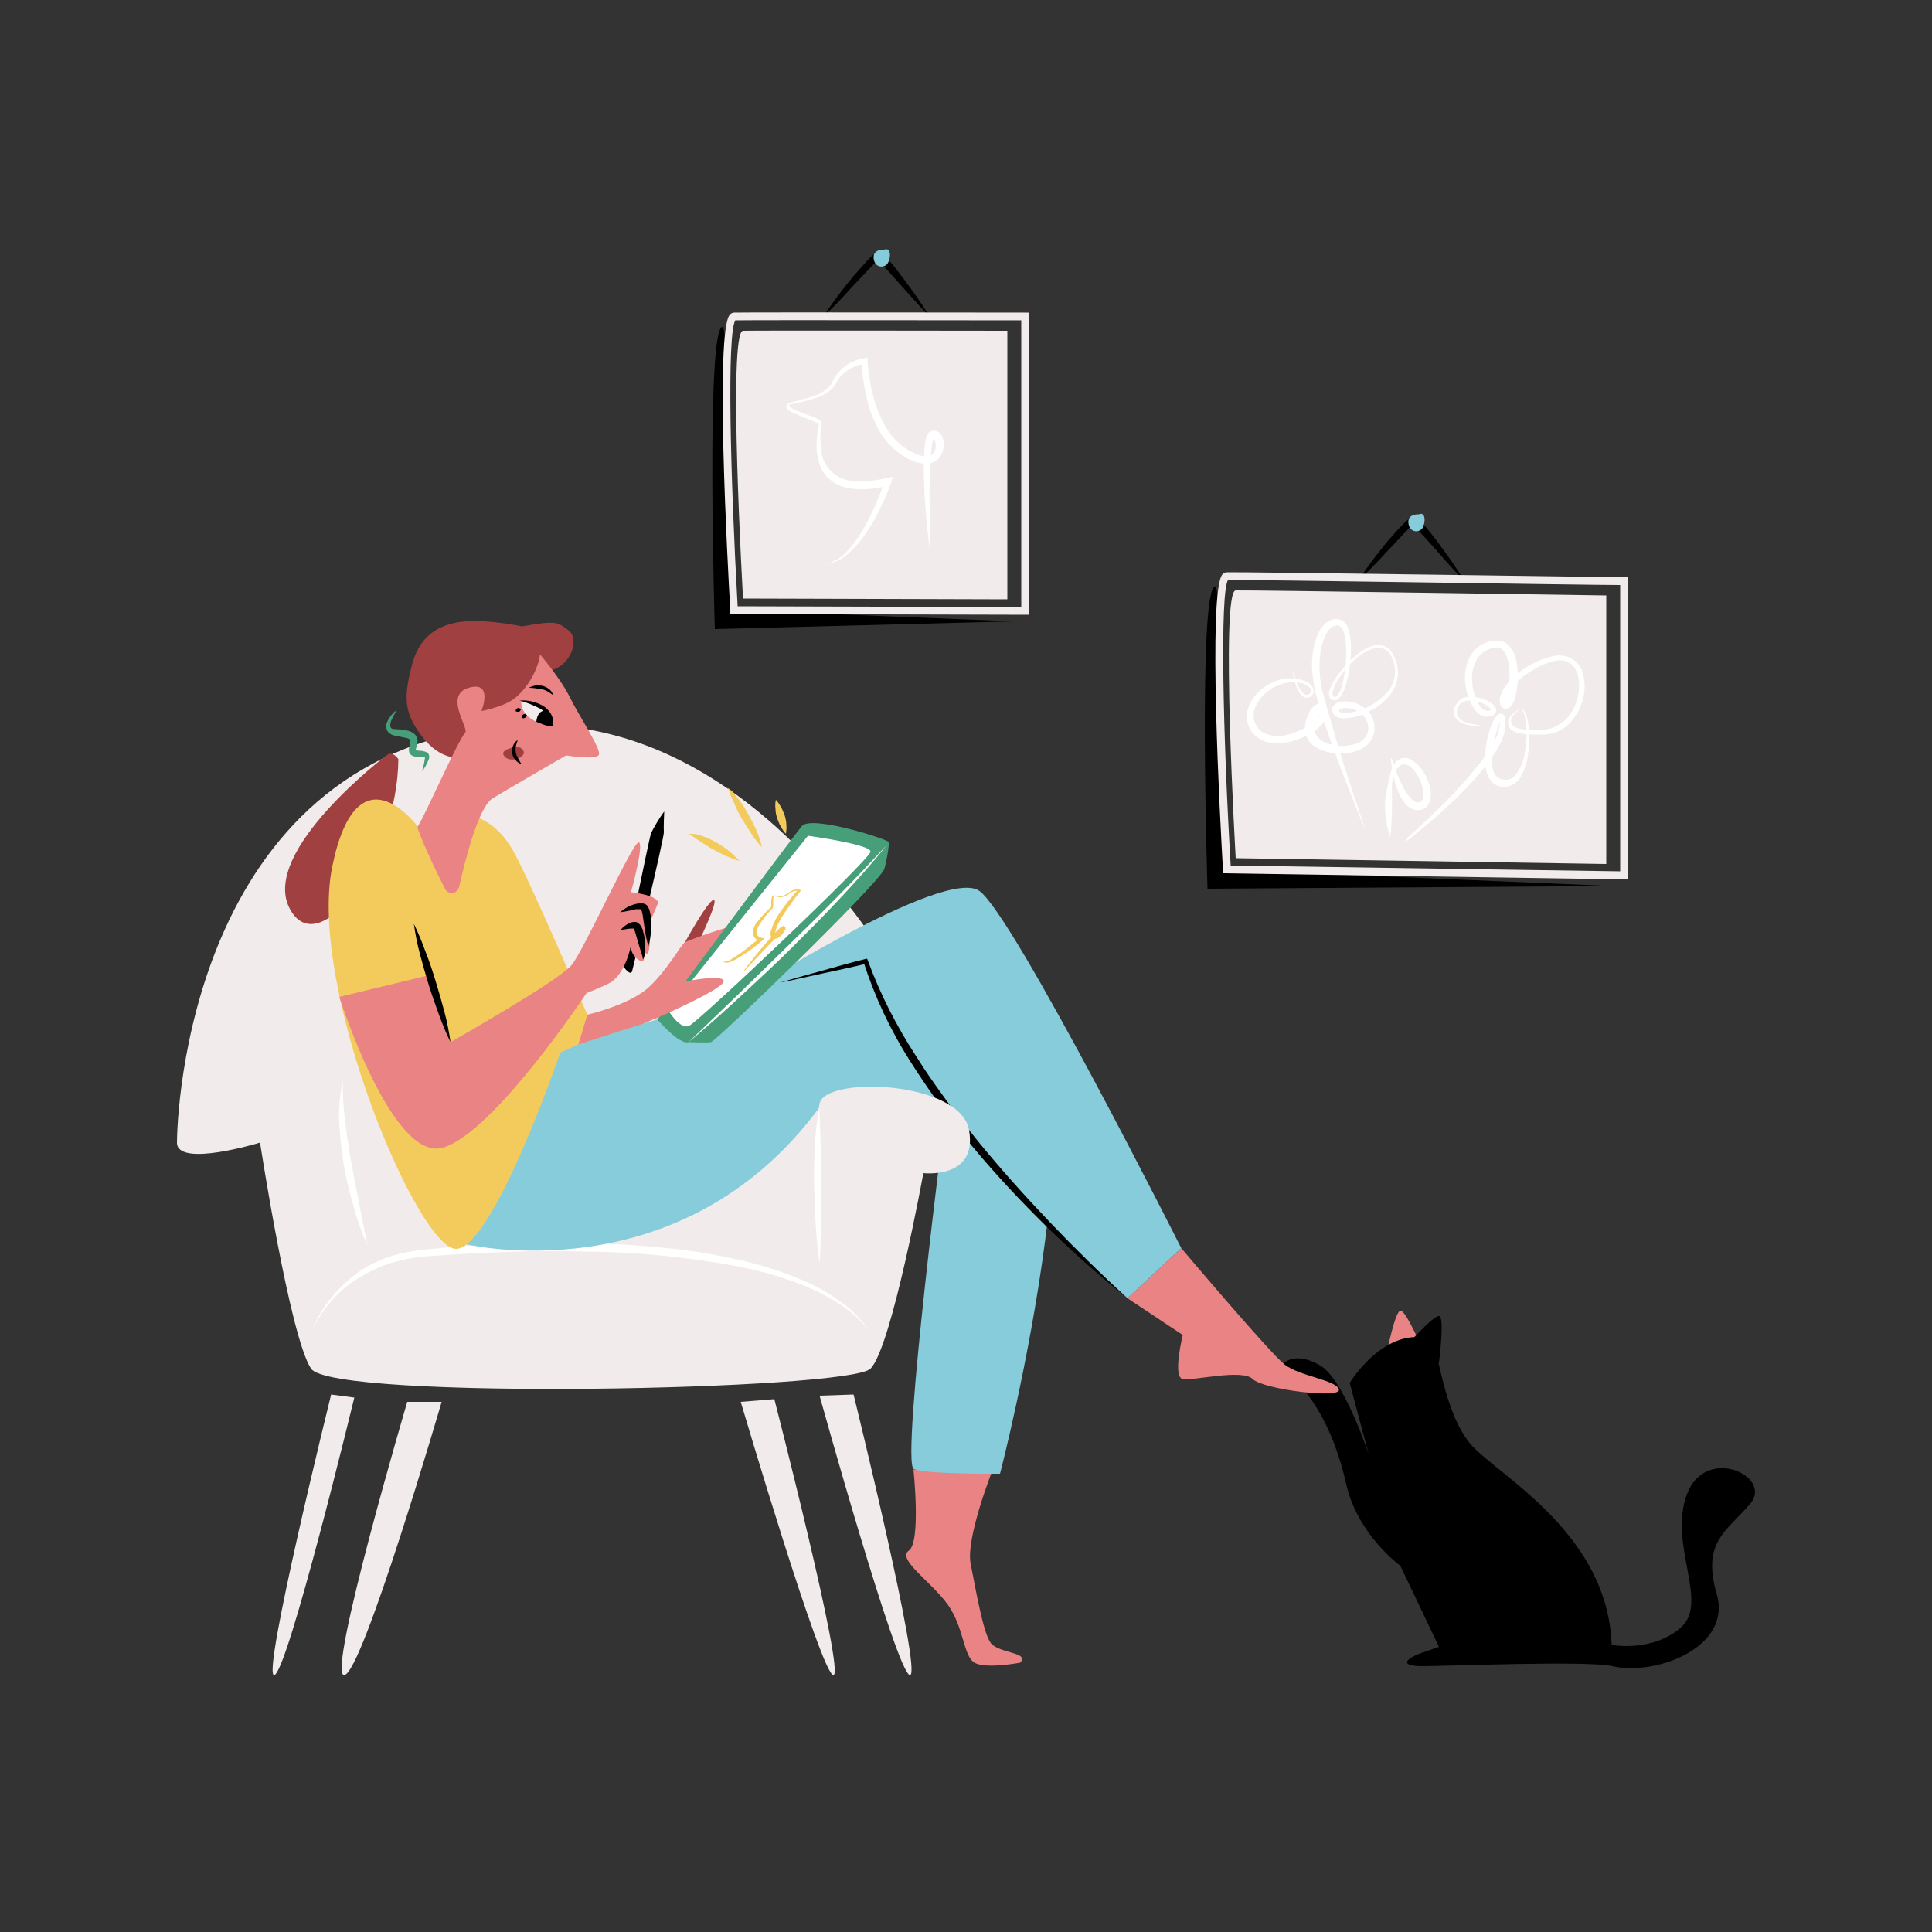 <svg transform="scale(1)" version="1.1" id="Layer_1" xmlns="http://www.w3.org/2000/svg" xmlns:xlink="http://www.w3.org/1999/xlink" x="0px" y="0px" viewBox="0 0 500 500" xml:space="preserve" class="show_show__wrapper__graphic__5Waiy "><rect x="0" y="0" width="500" height="500" fill="#333333" stroke="none"/><title>React</title><style type="text/css">
	.st0{fill:#EA8383;}
	.st1{fill:#000001;}
	.st2{fill:#F2EBEB;}
	.st3{fill:#FFFFFF;}
	.st4{fill:#A04040;}
	.st5{fill:#87CCDB;}
	.st6{fill:#F3CB5C;}
	.st7{fill:#469F78;}
</style><g id="cat"><path class="st0" d="M358.9,350.1c0,0,2.1-10.6,3.5-10.9s6,10.5,6,10.5L358.9,350.1z"></path><path class="st1" d="M362.4,405.2l10,21l-4.3,1.5c-4.3,1.5-6.2,3.5,0,3.5s42.8-1.5,49.2,0c11,2.6,31-4.8,27-18.6s2.8-16.4,8.7-23.5
		s-11.8-15.3-16.5-2.2s5.9,27.8-1.5,34.3s-17.9,4.5-17.9,4.5c-1-28.6-28.6-43.4-36.1-51.5s-9.2-27.1-10.3-27.5
		c-12.2-4-21.4,11.2-21.4,11.2l4.9,18.4c0,0-6.4-19.3-12.5-22.9c-8.9-5.2-12,2.2-10.1,1.8s12.1,7.9,16.8,28.9
		C351.4,397.3,362.4,405.2,362.4,405.2z"></path><path class="st1" d="M364,348.3c0,0,7.1-8.1,8.5-7.7s-0.1,12.1-0.1,12.1L364,348.3z"></path></g><g id="character"><path class="st2" d="M67.3,295.7c0,0-21.5,6.6-21.5,0s2.9-99.2,83.2-107.7s123.8,100,121.8,107.7s-11.8,7.7-11.8,7.7
		s-8.2,45.2-13.7,50.8s-139.3,8.3-144.8,0S67.3,295.7,67.3,295.7z"></path><path class="st3" d="M80.8,344.3c1.2-3.1,2.9-6,5-8.5c2.1-2.6,4.5-4.9,7.3-6.8c2.8-1.9,5.9-3.3,9.1-4.2l2.4-0.6
		c0.8-0.2,1.7-0.3,2.5-0.4c1.7-0.3,3.3-0.5,4.9-0.6c6.6-0.7,13.2-1.1,19.8-1.3s13.2-0.4,19.8-0.2s13.2,0.5,19.8,1.2
		c6.6,0.6,13.1,1.6,19.6,3.1c6.5,1.4,12.8,3.5,18.9,6.3c3,1.4,5.8,3.2,8.5,5.2c2.6,2,4.9,4.4,6.8,7.2c-2-2.6-4.4-4.8-7.1-6.7
		c-2.7-1.8-5.6-3.4-8.6-4.7c-6-2.5-12.3-4.4-18.8-5.6c-12.9-2.4-26-3.7-39.1-3.8c-13.1-0.4-26.3,0.2-39.4,1.1
		c-1.6,0.1-3.3,0.2-4.9,0.5c-0.8,0.1-1.6,0.2-2.4,0.4l-2.4,0.6c-3.1,0.8-6.1,2.1-8.9,3.8C88.1,333.3,83.6,338.4,80.8,344.3z"></path><path class="st3" d="M95.1,322.4c-1.4-3.3-2.7-6.7-3.6-10.2c-1-3.5-1.9-7-2.5-10.6c-0.6-3.6-1-7.2-1.2-10.8
		c-0.2-3.6,0.1-7.3,0.9-10.8c0,3.6,0.2,7.1,0.7,10.7c0.1,0.9,0.2,1.8,0.3,2.6l0.4,2.6c0.3,1.8,0.5,3.5,0.9,5.3c0.6,3.5,1.3,7,2,10.5
		S94.4,318.9,95.1,322.4z"></path><path class="st2" d="M85.7,360.9c0,0-18.2,73.5-14.7,72.6s20.7-71.8,20.7-71.8L85.7,360.9z"></path><path class="st2" d="M105.4,362.8c0,0-21,71.1-16.3,70.7s25.2-70.7,25.2-70.7H105.4z"></path><path class="st2" d="M191.7,362.8c0,0,21,71.1,24,70.7s-15.3-71.4-15.3-71.4L191.7,362.8z"></path><path class="st2" d="M212.1,361.2c0,0,20.1,72.3,23.4,72.3s-14.6-72.6-14.6-72.6L212.1,361.2z"></path><path class="st1" d="M161.3,250.1c0,0,6.6-32.8,7.2-34.5c1-2,2.1-3.8,3.4-5.6c0,0-0.2,4.1-0.1,5.4s-7.8,34.4-8.2,35.9
		S161.3,250.1,161.3,250.1z"></path><path class="st0" d="M264,430.3c0,0-8.9,1.7-11.8,0s-2.7-9.1-6.9-15s-13.3-11.8-10.1-14s1.2-21,1.2-21l20.3,0.6
		c0,0-6.8,17.3-5.5,23.8s3.2,17.8,5.2,20.5S266.7,427.6,264,430.3z"></path><path class="st0" d="M306.1,345.5c0,0-2.7,10.9,0,11.4s15.4-2.7,18.1,0s23,5.2,22.3,2.7s-10.2-3.4-14.1-6.5S305.7,323,305.7,323
		l-13.9,13L306.1,345.5z"></path><path class="st4" d="M180.8,243.8c0,0,5.3-10.9,3.9-10.9s-7.4,10.9-7.4,10.9H180.8z"></path><path class="st0" d="M152,262.6c0,0,11-2.5,16-7.2s8.4-11.2,9.3-11.6s17.6-6.8,16.5-4s-11.1,7.8-11.1,7.8s13.6-1.4,13,0.6
		s-12.8,1.8-14.4,2.6c-1.2,0.9-2.3,2-3.1,3.3c0,0,9.3-2.7,9-0.3s-36.4,18.6-38.5,18.6S152,262.6,152,262.6z"></path><path class="st4" d="M100,195.5c0,0-32.6,24.7-25.1,39.5s28-12.9,28.2-38.6C103,196.5,101.7,194.1,100,195.5z"></path><path class="st5" d="M120.1,321.9c0,0,55.7,13.7,91.9-35.2c4.1-5.6,32.9-0.4,32.9-0.4s-11.9,92.5-8.4,93.9s22.3,1.2,22.3,1.2
		s30.1-115,3-136.9c-11.1-9-130.2,31.8-130.2,31.8L120.1,321.9z"></path><path class="st5" d="M291.8,336l13.9-13c0,0-43.2-85.8-52.2-92.4s-62.8,27.7-62.8,27.7l33.3-9.5C224,248.8,242.6,294.7,291.8,336z"></path><path class="st6" d="M108.1,213.9c0,0,15.1-10.3,24.6,6.1c4,6.9,19.3,42.6,19.3,42.6l-2.3,7.7l-4.7,2.1c0,0-17,49.6-26.7,50.8
		s-38.8-67.5-32.3-99S108.1,213.9,108.1,213.9z"></path><path class="st0" d="M116.6,269.7c0,0,28-15.9,31.3-19.9s15.9-32.1,17.4-31.8s-2,12.9-2,12.9s7.6,0.8,6.9,3c-0.6,1.6-1.3,3.1-2,4.7
		c0,0,0.5,12.8-1.9,6.5c0,0,1.3,5-0.9,3.4c-1.2-0.7-2-2-2.2-3.4c0,0-1.2,6.2-4.8,8.9c-1.4,1-6.6,3-6.6,3s-23.9,36-37.1,40
		s-26.9-39-26.9-39l23.6-5.7L116.6,269.7z"></path><path class="st1" d="M160.5,240.8c0.8-1,1.8-1.7,2.9-2.1c0.4-0.1,0.8-0.1,1.2-0.1c0.3,0.1,0.5,0.2,0.7,0.4c0.1,0.1,0.2,0.2,0.3,0.3
		c0.1,0.1,0.1,0.2,0.2,0.2c0.3,0.6,0.6,1.1,0.7,1.8c0.3,1.1,0.5,2.3,0.5,3.5c0,0.6,0,1.2-0.1,1.8c0,0.6-0.2,1.2-0.5,1.7
		c-0.1-0.6-0.2-1.1-0.4-1.6l-0.5-1.6l-0.9-3.1c-0.1-0.5-0.3-0.9-0.4-1.4c-0.1-0.2,0-0.1,0-0.2c-0.1-0.1-0.3-0.1-0.5-0.1
		C162.7,240.3,161.6,240.5,160.5,240.8z"></path><path class="st1" d="M160.5,236.1c1.1-1,2.4-1.7,3.8-2.1c0.4-0.1,0.8-0.2,1.2-0.2c0.5-0.1,1,0,1.5,0.2c0.2,0.1,0.3,0.2,0.4,0.3
		c0.1,0.1,0.2,0.2,0.3,0.4c0.1,0.2,0.2,0.4,0.3,0.6c0.1,0.4,0.2,0.8,0.3,1.1c0.3,1.4,0.3,2.9,0.2,4.3c-0.1,1.4-0.3,2.9-0.7,4.2
		c-0.4-1.4-0.7-2.8-0.9-4.2c-0.2-1.4-0.4-2.7-0.6-4c-0.1-0.3-0.1-0.6-0.2-0.9c-0.1-0.2-0.2-0.4-0.1-0.4c0-0.1-0.3-0.1-0.5-0.1
		s-0.6,0-0.9,0C163.3,235.6,162,235.9,160.5,236.1z"></path><path class="st4" d="M135.1,162.1c0,0-9.8-2.1-16.3-1.1s-10.5,4.6-12.2,11.1c-1.7,6.9-2.4,11.1,1.4,16.8s8.8,9.5,17.5,5.8
		s11.4-20.2,16.8-21.2s7.8-8.1,4.9-10.3S144.2,160.5,135.1,162.1z"></path><path class="st0" d="M115.2,230.1c0.5,0.9,1.6,1.3,2.6,0.8c0.5-0.3,0.8-0.7,1-1.3c1.7-7.5,5.1-20.8,8.7-23c3.6-2.2,19-11.1,19-11.1
		s7.9,1.3,8.5-0.2s-5.1-9.9-7.5-14.8s-7.8-11.2-7.8-11.2c0.2,0.9-1.4,7-6.1,11.1c-2.8,2.5-9,3.6-9,3.6s3.2-7.9-3.3-6
		s0.1,10.4-0.9,11.6c-2.1,2.4-10.2,21.1-12.3,24.3C107.7,214.5,112.8,225.5,115.2,230.1z"></path><path class="st2" d="M134.9,181.5c0,0,8.1,0.6,8.3,6.5C143.1,187.9,134.8,187.2,134.9,181.5z"></path><path class="st1" d="M134.5,181.3c1-0.1,2,0,3,0.2c1,0.2,2,0.6,2.9,1.1c0.9,0.5,1.7,1.3,2.2,2.2c0.5,0.9,0.7,2,0.5,3
		c-0.2-0.9-0.6-1.8-1.2-2.6c-0.6-0.7-1.3-1.3-2.1-1.8C138.2,182.6,136.4,181.8,134.5,181.3z"></path><path class="st1" d="M141.2,183.9c0,0-2.1-0.3-2.4,2.9c0,0,3.6,1.6,4.3,1.1C143.1,187.9,142.8,184.5,141.2,183.9z"></path><path class="st1" d="M133.5,184.1c-0.1-0.2,0-0.4,0.1-0.6c0.3-0.3,0.7-0.4,1-0.1c0.1,0.1,0.2,0.2,0.2,0.3c-0.1,0.1-0.2,0.3-0.3,0.4
		c-0.1,0.1-0.2,0.1-0.3,0.1c-0.1,0-0.2,0-0.3,0C133.9,184.2,133.8,184.2,133.5,184.1z"></path><path class="st1" d="M135,185.8c-0.1-0.4,0.1-0.7,0.4-0.9c0.2-0.1,0.3-0.1,0.5-0.1c0.2,0,0.4,0.2,0.5,0.4c-0.3,0.4-0.4,0.5-0.6,0.6
		C135.6,185.9,135.3,185.9,135,185.8z"></path><path class="st4" d="M133.1,193.4c1-0.3,2,0.1,2.4,1c0.7,1.5-3.3,3.2-4.9,1.4S133.1,193.4,133.1,193.4z"></path><path class="st1" d="M134,191.5c-0.2,0.5-0.4,1.1-0.5,1.7c-0.1,0.5-0.1,1,0,1.6c0.1,0.5,0.3,1,0.6,1.5c0.1,0.2,0.3,0.5,0.4,0.7
		s0.3,0.5,0.5,0.8c-0.3-0.1-0.6-0.3-0.8-0.4c-0.3-0.2-0.5-0.4-0.7-0.6c-0.5-0.5-0.8-1.1-0.9-1.7C132.3,193.6,132.9,192.2,134,191.5z
		"></path><path class="st7" d="M102.7,183.7c-0.5,0.9-1,1.8-1.4,2.7c-0.2,0.4-0.3,0.9-0.3,1.3c0,0.4,0.1,0.6,0.3,0.8c0.3,0.2,0.7,0.2,1,0.2
		l1.6,0.1c0.6,0.1,1.1,0.2,1.7,0.3c0.7,0.2,1.3,0.5,1.8,1c0.3,0.3,0.5,0.7,0.6,1.1c0.1,0.4,0.1,0.7,0,1.1c-0.1,0.6-0.2,1.1-0.4,1.6
		c0,0.1,0,0.1-0.1,0.2s0,0,0,0.1s-0.1-0.1-0.1-0.1l0,0h0.1c0.4,0.1,0.8,0.2,1.2,0.2c0.3,0,0.5,0,0.8,0.1c0.2,0,0.3,0.1,0.5,0.1
		c0.2,0.1,0.4,0.2,0.6,0.3c0.4,0.3,0.5,0.8,0.5,1.2c-0.1,0.3-0.1,0.6-0.3,0.9c-0.4,1-0.9,1.9-1.6,2.7c0.3-1,0.6-2,0.7-3
		c0-0.2,0.1-0.4,0.1-0.7c0-0.2-0.1-0.1-0.1-0.1c-0.4,0-0.8,0-1.1,0c-0.6,0.1-1.2,0.1-1.8-0.1l-0.3-0.1c-0.1-0.1-0.2-0.2-0.3-0.2
		c-0.2-0.2-0.4-0.5-0.5-0.7c0-0.2-0.1-0.5-0.1-0.7l0.1-0.5c0.1-0.5,0.2-0.9,0.3-1.4c0-0.4,0-0.6-0.1-0.7c-0.3-0.2-0.6-0.4-0.9-0.4
		c-0.4-0.1-0.9-0.2-1.4-0.3c-0.5-0.1-1-0.2-1.5-0.3c-0.7-0.1-1.3-0.4-1.8-0.9c-0.5-0.6-0.7-1.4-0.5-2.1c0.2-0.6,0.4-1.1,0.8-1.6
		C101.1,185.1,101.9,184.4,102.7,183.7z"></path><path class="st1" d="M136.9,178c0.5-0.3,1.1-0.5,1.7-0.6c0.6-0.1,1.3,0,1.9,0.1c0.6,0.2,1.2,0.5,1.7,0.9c0.5,0.4,0.8,1,1,1.6
		c-0.4-0.4-0.9-0.7-1.4-1c-0.5-0.3-1-0.5-1.5-0.6C139.1,178.2,138,178,136.9,178z"></path><path class="st1" d="M116.6,269.7c-1.2-2.4-2.2-4.9-3.1-7.4s-1.8-5-2.6-7.6s-1.5-5.1-2.2-7.7c-0.7-2.6-1.2-5.2-1.6-7.9
		c1.2,2.4,2.2,4.9,3.1,7.4c1,2.5,1.8,5,2.6,7.6s1.5,5.1,2.2,7.7S116.2,267,116.6,269.7z"></path><path class="st1" d="M291.8,336c-7.3-5.8-14.2-12-20.9-18.5c-6.6-6.5-13-13.3-19-20.5c-6-7.1-11.5-14.7-16.5-22.6
		c-5-7.9-9-16.4-11.9-25.4l0.7,0.4c-3.7,0.9-7.4,1.7-11.2,2.5s-7.5,1.7-11.2,2.4c3.7-1.1,7.4-2.1,11-3.1s7.4-2.1,11.1-3l0.5-0.1
		l0.2,0.5c3.2,8.7,7.4,16.9,12.4,24.6c2.4,3.9,5.1,7.7,7.8,11.4s5.6,7.4,8.5,11c5.9,7.2,12.1,14.1,18.5,20.8S284.9,329.7,291.8,336z
		"></path><path class="st7" d="M170.1,263.8c0,0,34.9-47,37.4-50s22.9,3.6,22.6,4.2c-5,9.2-49.5,50.9-51.9,51.7S170.1,263.8,170.1,263.8z"></path><path class="st3" d="M172.9,261.4c0,0,3,5.1,5.4,4.1s47-43.2,47-45.1s-16.2-4.1-16.2-4.1L172.9,261.4z"></path><path class="st7" d="M230.1,218c-0.2,2.3-0.6,4.5-1.2,6.8c-0.9,3.4-43.6,44.7-44.9,44.9s-5.8,0-5.8,0L230.1,218z"></path><path class="st3" d="M178.2,269.7l13-12.5l12.9-12.6c4.3-4.2,8.6-8.4,12.8-12.7c2.1-2.1,4.2-4.3,6.3-6.5c2.1-2.2,4.1-4.4,6.2-6.6
		c-3.7,4.7-7.8,9.2-11.9,13.6s-8.4,8.7-12.6,12.9s-8.7,8.3-13.1,12.4S182.9,265.8,178.2,269.7z"></path><path class="st0" d="M169.2,263.8c0,0,18.8-8.1,18.1-10s-12,0.6-12,0.6L169.2,263.8z"></path><path class="st6" d="M187.3,248.8c0.4,0.2,0.9,0,1.3-0.2c0.4-0.2,0.8-0.4,1.2-0.7c0.8-0.5,1.6-1.1,2.4-1.6c1.5-1.2,3-2.4,4.5-3.6
		l0.2,0.8c-0.5-0.1-1-0.3-1.4-0.6c-0.4-0.4-0.7-0.9-0.7-1.5c0.1-1,0.4-1.9,1-2.6c1.1-1.4,2.3-2.7,3.6-3.9c0.3-0.2,0.2-0.6,0.2-1.1
		c0-0.4,0-0.9,0.1-1.3c0-0.3,0.1-0.5,0.3-0.7c0.2-0.1,0.5-0.1,0.8,0c0.4,0.1,0.8,0.2,1.2,0.2c0.4,0,0.8-0.2,1.2-0.4
		c0.4-0.2,0.7-0.5,1.1-0.7c0.4-0.3,0.8-0.5,1.2-0.6c0.5-0.2,1-0.2,1.5,0l0.3,0.1l-0.2,0.3c-1.7,2.1-3.3,4.4-4.8,6.7
		c-0.7,1.1-1.3,2.3-1.6,3.6c-0.1,0.3-0.1,0.6-0.1,0.9c0,0.1,0,0.2,0,0.3c0,0-0.2-0.1-0.1-0.1c0.2-0.1,0.4-0.2,0.6-0.4
		c0.2-0.2,0.5-0.4,0.7-0.7c0.2-0.2,0.4-0.4,0.5-0.7l0,0c0,0,0,0.1,0,0.1c0,0.1,0.1,0.2,0.2,0.2c0.1,0.1,0.2,0.1,0.4,0.1
		c0.1,0,0,0,0,0s-0.2,0.2-0.3,0.3c-0.5,0.4-1,0.9-1.5,1.4c-1,1-1.9,2-2.9,3l-5.7,6l-0.1-0.1c1.7-2.2,3.4-4.4,5.2-6.5
		c0.9-1,1.8-2.1,2.7-3.1c0.5-0.5,0.9-1,1.5-1.5c0.1-0.1,0.3-0.3,0.5-0.4c0.1,0,0.1-0.1,0.2-0.1c0.2-0.1,0.4-0.1,0.6,0.1
		c0.1,0.1,0.2,0.2,0.2,0.4c0,0.1,0,0.2,0,0.2c0,0.1,0,0.2-0.1,0.2c-0.2,0.4-0.4,0.7-0.6,1c-0.2,0.3-0.5,0.6-0.8,0.8
		c-0.3,0.3-0.7,0.5-1.2,0.6c-0.2,0-0.4,0-0.6-0.1c-0.2-0.1-0.3-0.2-0.4-0.4c-0.1-0.2-0.2-0.5-0.2-0.7c0-0.4,0-0.8,0.2-1.1
		c0.4-1.4,1-2.7,1.8-3.9c1.5-2.3,3.3-4.5,5.2-6.6l0.1,0.4c-0.3-0.1-0.7-0.1-1.1,0c-0.4,0.1-0.8,0.3-1.1,0.5c-0.7,0.6-1.5,1-2.4,1.1
		c-0.5,0-0.9-0.1-1.3-0.2c-0.2,0-0.4-0.1-0.5,0c-0.1,0.1-0.2,0.3-0.2,0.5c0,0.4,0,0.8,0,1.3c0,0.2,0,0.5,0,0.7c0,0.1,0,0.3-0.1,0.4
		c0,0.1-0.1,0.1-0.1,0.2l-0.1,0.1c-1.2,1.2-2.3,2.6-3.2,4c-0.5,0.7-0.7,1.4-0.8,2.2c0,0.7,0.6,1.1,1.3,1.3l0.8,0.2l-0.6,0.5
		c-1.5,1.3-3,2.4-4.6,3.5c-0.8,0.5-1.6,1-2.5,1.5c-0.4,0.2-0.9,0.4-1.4,0.6c-0.5,0.2-1,0.2-1.5,0L187.3,248.8z"></path><path class="st2" d="M211.6,333.4c0,0-1-40.6,0.5-47.8s36.5-5.9,38.7,6.9s-11.9,11.1-11.9,11.1L211.6,333.4z"></path><path class="st3" d="M212.1,326.8c-0.5-3.3-0.8-6.7-1-10s-0.3-6.7-0.4-10s0-6.7,0.2-10c0.1-3.4,0.5-6.7,1.1-10
		c0.2,3.4,0.3,6.7,0.4,10s0.2,6.7,0.2,10s0,6.7-0.1,10S212.4,323.5,212.1,326.8z"></path><path class="st6" d="M178.3,215.8c1.3-0.1,2.6,0.2,3.8,0.7c1.2,0.4,2.3,1,3.4,1.6c1.1,0.6,2.1,1.3,3.1,2.1c1,0.8,1.9,1.7,2.8,2.6
		c-1.2-0.3-2.4-0.8-3.6-1.3c-1.1-0.5-2.2-1.1-3.3-1.7s-2.1-1.3-3.1-1.9S179.4,216.4,178.3,215.8z"></path><path class="st6" d="M188.3,203.9c0.7,0.4,1.2,0.9,1.7,1.5c0.5,0.6,1,1.2,1.4,1.8c0.9,1.2,1.7,2.5,2.4,3.8c0.7,1.3,1.4,2.6,2,4
		c0.6,1.4,1.1,2.8,1.4,4.3c-1-1.1-2-2.3-2.8-3.6c-0.8-1.2-1.6-2.5-2.4-3.8s-1.4-2.6-2-4c-0.3-0.7-0.6-1.4-0.9-2
		C189,205.3,188.7,204.6,188.3,203.9z"></path><path class="st6" d="M203.4,215.8c-0.6-0.6-1-1.3-1.4-2c-0.4-0.7-0.6-1.4-0.9-2.1c-0.2-0.7-0.4-1.5-0.4-2.3
		c-0.1-0.8-0.1-1.6,0.1-2.4c0.6,0.6,1,1.3,1.4,2c0.4,0.7,0.6,1.4,0.9,2.1c0.2,0.7,0.4,1.5,0.4,2.3
		C203.6,214.2,203.5,215,203.4,215.8z"></path></g><g id="figure-2"><path class="st1" d="M213.1,81.9c1.9-2.9,4-5.8,6.2-8.5c1.1-1.4,2.2-2.7,3.4-4c0.6-0.7,1.2-1.3,1.8-2c0.6-0.7,1.3-1.3,2.1-1.9
		l0.2-0.1l0.2-0.1h0.1h0.2c0.2,0,0.3,0,0.5,0l0.2,0.1l0.2,0.2c0.2,0.2,0.4,0.3,0.6,0.5c0.4,0.3,0.7,0.7,1,1c0.6,0.7,1.2,1.3,1.7,2
		c1.1,1.4,2.2,2.8,3.2,4.2c2.1,2.8,4.1,5.7,5.9,8.7c-2.4-2.5-4.8-5.2-7.1-7.8l-3.5-3.9l-1.8-1.9c-0.3-0.3-0.6-0.6-0.9-0.9
		s-0.3-0.3-0.4-0.3l0,0h0.1c0.1,0,0.2,0,0.3,0c0,0,0.1,0,0.1,0h0.1h-0.1c-0.3,0.2-0.6,0.5-0.9,0.8l-0.9,0.9
		c-0.6,0.6-1.2,1.2-1.8,1.9l-3.6,3.8C218.1,77,215.7,79.5,213.1,81.9z"></path><path class="st5" d="M228.8,64.6c0,0-3-0.2-2.7,2.3s2.8,2.5,3.6,1.3S230.8,63.9,228.8,64.6z"></path><path class="st1" d="M185,162.8c0,0-2.4-78.2,2-78.2c1.9,0,3,73.3,3,73.3l72.2,2.9L185,162.8z"></path><path class="st2" d="M266.3,159.1l-77.3-0.2V158c-0.7-12.1-4-72.3-0.1-76.6c0.3-0.3,0.7-0.5,1.1-0.5c4.4-0.1,74.6,0,75.3,0h1
		L266.3,159.1z M190.9,156.9l73.4,0.2V82.9c-8.5,0-68-0.1-74,0C188.1,86.4,189,123.2,190.9,156.9L190.9,156.9z"></path><path class="st2" d="M192.3,154.9c0,0-4-69.2,0-69.3s68.4,0,68.4,0v69.5L192.3,154.9z"></path><path class="st3" d="M213,146.1c2.3-0.4,4.4-1.5,6-3.2c1.6-1.7,3-3.5,4.2-5.6c1.2-2,2.2-4.1,3.2-6.2c0.9-2.1,1.8-4.3,2.5-6.5l1,1.1
		c-2.7,0.7-5.4,1-8.1,0.9c-1.4-0.1-2.8-0.3-4.1-0.8c-1.4-0.5-2.6-1.3-3.6-2.3c-1-1-1.7-2.3-2.1-3.7c-0.4-1.3-0.6-2.7-0.7-4.1
		c0-1.4,0.1-2.7,0.3-4.1l0.2-1l0.1-0.5c0-0.1,0.1-0.4,0.1-0.3s-0.1-0.1-0.2-0.2c-0.1-0.1-0.2-0.2-0.4-0.2c-0.3-0.1-0.6-0.3-0.9-0.4
		c-1.2-0.5-2.5-1-3.7-1.5c-0.6-0.3-1.2-0.5-1.8-0.8c-0.3-0.2-0.6-0.3-0.9-0.6c-0.2-0.1-0.3-0.2-0.4-0.4c-0.2-0.2-0.3-0.5-0.1-0.8
		c0.1-0.2,0.3-0.4,0.5-0.5c0.2-0.1,0.3-0.2,0.5-0.2c0.3-0.1,0.7-0.2,1-0.3l1.9-0.5c1.3-0.3,2.5-0.7,3.8-1.2c1.2-0.5,2.3-1.1,3.2-2
		c0.4-0.4,0.8-0.9,1-1.5l0.5-0.9l0.6-0.9c0.8-1.1,1.9-2.1,3.1-2.8c1.2-0.7,2.6-1.2,4-1.4l0.8-0.1v0.9c0.2,2.9,0.7,5.9,1.4,8.7
		c0.7,2.8,1.8,5.6,3.2,8.1c1.4,2.5,3.4,4.6,5.8,6.1c1.2,0.7,2.5,1.3,3.8,1.6c0.6,0.1,1.2,0.1,1.8,0c0.5-0.1,0.9-0.4,1.2-0.9
		c0.6-1,0.6-2.2,0.2-3.2c-0.1-0.1-0.1-0.2-0.2-0.3c0,0,0,0-0.1,0s0.1-0.1,0.1-0.1s0,0,0,0c-0.1,0.2-0.3,0.5-0.3,0.7
		c-0.1,0.3-0.2,0.7-0.2,1c-0.4,2.9-0.6,5.9-0.6,8.8c-0.1,3,0,6,0,9s0.1,6,0.2,9h-0.2c-0.8-6-1.3-12-1.5-18.1c-0.1-3.1,0-6.1,0.3-9.2
		c0.1-0.4,0.1-0.8,0.2-1.2c0.1-0.5,0.3-0.9,0.6-1.3c0.1-0.2,0.2-0.3,0.4-0.4c0.2-0.1,0.4-0.2,0.6-0.3c0.3-0.1,0.7-0.1,1,0
		c0.6,0.2,1.1,0.6,1.4,1.1c0.5,0.8,0.7,1.8,0.6,2.7c0,0.9-0.3,1.9-0.8,2.7c-0.5,0.8-1.4,1.5-2.3,1.8c-0.9,0.2-1.8,0.3-2.7,0.1
		c-1.6-0.3-3.1-0.9-4.5-1.8c-2.7-1.7-5-4.1-6.5-6.9c-1.5-2.7-2.6-5.7-3.2-8.7c-0.7-3-1.1-6-1.2-9.1l0.8,0.8
		c-2.5,0.3-4.8,1.5-6.4,3.4l-0.6,0.8l-0.5,0.8c-0.3,0.7-0.8,1.2-1.3,1.7c-1.1,0.9-2.3,1.6-3.6,2c-1.3,0.4-2.6,0.8-3.9,1.1l-1.9,0.4
		c-0.3,0.1-0.6,0.2-0.9,0.2c-0.2,0.1-0.5,0.2-0.7,0.3c0.1,0.2,0.2,0.3,0.4,0.4c0.2,0.2,0.5,0.4,0.8,0.5c0.6,0.3,1.2,0.6,1.8,0.8
		l3.7,1.4c0.3,0.1,0.6,0.3,0.9,0.4c0.2,0.1,0.3,0.2,0.5,0.3c0.2,0.1,0.4,0.3,0.5,0.5c0.1,0.2,0.1,0.5,0,0.7l-0.1,0.5
		c-0.1,0.3-0.1,0.7-0.1,1c-0.1,1.3-0.1,2.6,0,3.9c-0.1,5,3.8,9.1,8.8,9.2c0.3,0,0.5,0,0.8,0c2.6,0.1,5.1-0.2,7.6-0.8l1.5-0.3
		l-0.5,1.5c-0.8,2.3-1.7,4.5-2.8,6.6c-1,2.2-2.2,4.3-3.5,6.2c-1.3,2-2.9,3.9-4.7,5.5c-1.8,1.7-4.1,2.7-6.5,2.8L213,146.1z"></path></g><g id="figure-1"><path class="st1" d="M351.5,150.3c1.9-2.9,4-5.8,6.2-8.5c1.1-1.4,2.2-2.7,3.4-4c0.6-0.7,1.2-1.3,1.8-1.9c0.6-0.7,1.3-1.3,2.1-1.9
		l0.2-0.1l0.2-0.1h0.1h0.2c0.2,0,0.3,0,0.5,0l0.2,0.1c0.1,0,0.2,0.1,0.2,0.1c0.2,0.2,0.4,0.3,0.6,0.5c0.4,0.3,0.7,0.7,1,1
		c0.6,0.7,1.2,1.3,1.7,2c1.1,1.4,2.2,2.7,3.2,4.2c2.1,2.8,4.1,5.7,5.9,8.7c-2.4-2.5-4.8-5.1-7.1-7.8l-3.5-3.9l-1.8-1.9
		c-0.3-0.3-0.6-0.6-0.9-0.9c-0.1-0.1-0.3-0.2-0.4-0.3l0,0h0.1c0.1,0,0.2,0,0.3,0h0.1h0.1h0c-0.3,0.2-0.6,0.5-0.9,0.8l-0.9,0.9
		c-0.6,0.6-1.2,1.2-1.8,1.9l-3.6,3.8C356.5,145.4,354.1,147.9,351.5,150.3z"></path><path class="st5" d="M367.2,133.1c0,0-3-0.2-2.7,2.3s2.8,2.5,3.6,1.3S369.1,132.3,367.2,133.1z"></path><path class="st1" d="M312.5,230c0,0-2.5-78.2,2-78.2c1.9,0,3,73.3,3,73.3l99.7,4.2L312.5,230z"></path><path class="st2" d="M421.3,227.6L316.6,226l-0.1-0.9c-0.7-12-4-72.3-0.1-76.5c0.3-0.3,0.7-0.5,1.1-0.5
		c4.4-0.1,102.1,1.3,102.8,1.3h1L421.3,227.6z M318.5,224l100.8,1.5v-74.1c-8.5,0-95.5-1.4-101.5-1.3
		C315.7,153.6,316.5,190.4,318.5,224z"></path><path class="st2" d="M319.8,222.1c0,0-4-69.2,0-69.3s95.9,1.3,95.9,1.3v69.5L319.8,222.1z"></path><path class="st3" d="M353.5,215.1c-3.8-8.9-7.3-18-10.4-27.1c-0.8-2.3-1.5-4.6-2.2-7c-0.7-2.4-1.1-4.8-1.3-7.3
		c-0.2-2.5,0.1-5.1,0.7-7.5c0.3-1.3,0.9-2.5,1.6-3.6c0.4-0.6,0.9-1.1,1.4-1.5c0.6-0.5,1.3-0.8,2.1-0.9c0.2,0,0.4,0,0.6,0l0.6,0.1
		c0.4,0.1,0.8,0.2,1.1,0.5c0.6,0.5,1,1.1,1.2,1.9c0.4,1.2,0.6,2.5,0.7,3.8c0.1,2.5-0.1,4.9-0.5,7.4c-0.2,1.2-0.5,2.4-0.9,3.6
		c-0.2,0.6-0.4,1.2-0.7,1.7c-0.3,0.6-0.6,1.2-1.1,1.6c-0.3,0.3-0.7,0.4-1.1,0.4c-0.2,0-0.4-0.1-0.6-0.1c-0.2-0.1-0.3-0.2-0.5-0.4
		c-0.3-0.6-0.4-1.4-0.1-2.1c0.4-1.2,1-2.3,1.7-3.3c1.4-2,3-3.9,4.9-5.5c0.9-0.8,2-1.5,3.1-2.1c1.1-0.6,2.4-0.9,3.7-0.7
		c1.3,0.3,2.4,1.1,3,2.3c0.6,1.1,1,2.3,1.2,3.6c0.2,1.3,0.1,2.6-0.3,3.8c-0.4,1.2-1,2.4-1.8,3.3c-1.6,1.9-3.7,3.5-6,4.5
		c-1.1,0.5-2.3,0.9-3.6,1.2c-0.6,0.1-1.3,0.2-1.9,0.2c-0.7,0.1-1.5-0.1-2.2-0.4c-0.5-0.2-0.8-0.6-1-1.1c-0.2-0.5-0.2-1,0-1.4
		c0.2-0.4,0.6-0.8,1-1c0.3-0.2,0.7-0.3,1.1-0.4c1.3-0.2,2.7-0.1,4,0.4c1.3,0.5,2.4,1.3,3.3,2.3c0.9,1.1,1.4,2.5,1.4,3.9
		c0.1,1.5-0.4,2.9-1.3,4c-0.9,1-2.1,1.8-3.5,2.2c-2.5,0.8-5.2,0.8-7.8,0.1c-1.3-0.4-2.6-1-3.6-1.9c-0.5-0.5-1-1.1-1.3-1.8
		c-0.3-0.7-0.5-1.4-0.5-2.2c0-0.7,0.1-1.4,0.3-2.1c0.2-0.6,0.4-1.3,0.7-1.9c0.3-0.7,0.7-1.3,1.3-1.8c0.4-0.4,0.8-0.6,1.4-0.7
		c0.4-0.1,0.7,0,1.1,0.2c0.3,0.2,0.6,0.4,0.8,0.8c0.2,0.5,0.3,1,0.2,1.5c-0.1,0.4-0.2,0.8-0.3,1.2c-0.3,0.7-0.7,1.2-1.2,1.8
		c-0.9,1-2,1.8-3.1,2.4c-1.1,0.6-2.3,1.1-3.5,1.5l-0.9,0.3c-0.3,0.1-0.6,0.1-0.9,0.2c-0.6,0.2-1.3,0.2-1.9,0.3l-1,0.1
		c-0.3,0-0.7,0-1-0.1c-0.3,0-0.7-0.1-1-0.1l-1-0.2c-1.3-0.4-2.5-1.2-3.4-2.2c-0.9-1.1-1.5-2.4-1.6-3.8c-0.1-1.4,0.2-2.7,0.8-3.9
		c0.6-1.2,1.3-2.2,2.3-3.1c0.9-0.9,2-1.6,3.1-2.2c2.3-1.2,4.9-1.5,7.4-1c0.6,0.1,1.2,0.4,1.8,0.6c0.6,0.3,1.1,0.7,1.5,1.3
		c0.2,0.3,0.4,0.7,0.4,1.1c0,0.4-0.2,0.8-0.4,1.1c-0.2,0.3-0.5,0.5-0.9,0.6c-0.4,0.1-0.8,0.1-1.1,0c-0.6-0.3-1.1-0.8-1.4-1.4
		c-0.3-0.5-0.6-1.1-0.8-1.7c-0.2-0.6-0.4-1.2-0.5-1.8c-0.1-0.3-0.1-0.6-0.2-0.9c-0.1-0.3,0-0.7,0.1-1l0.2,0.1
		c-0.1,0.3-0.1,0.5,0,0.8c0.1,0.3,0.1,0.6,0.2,0.9c0.2,0.6,0.4,1.1,0.6,1.7c0.2,0.5,0.5,1.1,0.9,1.5c0.3,0.5,0.7,0.8,1.2,1.1
		c0.5,0.1,1-0.1,1.2-0.5c0.3-0.3,0.3-0.8,0-1.2c-0.8-0.8-1.8-1.3-2.9-1.4c-4.5-0.9-9.4,2.1-11.2,6c-1,1.9-0.7,4.2,0.7,5.9
		c1.4,1.6,3.7,2,5.9,1.8c0.6,0,1.1-0.1,1.7-0.3c0.6-0.1,1.1-0.3,1.6-0.5c1.1-0.4,2.1-0.8,3.1-1.4c1-0.5,1.8-1.2,2.6-2
		c0.3-0.4,0.6-0.8,0.8-1.2c0.1-0.3,0.2-0.5,0.2-0.8c0,0.1,0.3,0.2,0.3,0.2c-0.1,0-0.2,0.1-0.2,0.1c-0.3,0.3-0.6,0.7-0.8,1.2
		c-0.2,0.5-0.4,1-0.5,1.5c-0.1,0.5-0.2,1-0.2,1.5c0,1.9,1.8,3.3,3.9,3.9c2.1,0.6,4.4,0.6,6.5,0c1-0.3,1.9-0.8,2.6-1.6
		c0.6-0.7,1-1.7,0.9-2.7c0-1-0.4-2-1-2.8c-0.7-0.8-1.5-1.4-2.5-1.8c-1-0.4-2-0.6-3.1-0.4c-0.3,0-0.7,0.2-0.9,0.4c0,0.1,0,0.2,0,0.4
		c0,0,0,0.1,0.2,0.2c0.4,0.2,0.9,0.3,1.4,0.2c0.6,0,1.1-0.1,1.7-0.2c1.1-0.2,2.3-0.5,3.3-1c2.2-0.9,4.1-2.3,5.7-4
		c1.6-1.7,2.3-4,2.1-6.3c-0.1-1.2-0.5-2.3-1-3.3c-0.5-1-1.4-1.7-2.5-2c-1.1-0.1-2.3,0.1-3.3,0.6c-1.1,0.5-2.1,1.2-3,1.9
		c-1.8,1.5-3.4,3.3-4.7,5.3c-0.7,1-1.2,2-1.5,3.2c-0.2,0.5-0.2,1,0,1.4c0.1,0.1,0.1,0.1,0.2,0.2c0.1,0,0.2,0.1,0.3,0.1
		s0.4-0.1,0.5-0.3c0.7-0.9,1.2-1.9,1.4-3c0.3-1.1,0.5-2.3,0.7-3.5c0.3-2.4,0.4-4.7,0.2-7.1c-0.1-1.1-0.3-2.3-0.7-3.3
		c-0.1-0.4-0.4-0.8-0.8-1.1c-0.1-0.1-0.3-0.2-0.5-0.2l-0.3-0.1l-0.3,0.1c-1,0.2-1.8,0.9-2.2,1.7c-0.6,0.9-1,2-1.3,3.1
		c-0.6,2.3-0.8,4.6-0.7,6.9c0.1,2.4,0.5,4.7,1.2,7c0.6,2.3,1.3,4.6,2,6.9C347.2,196.7,350.4,205.9,353.5,215.1L353.5,215.1z"></path><path class="st3" d="M359.8,216.7c-0.7-2.1-1.2-4.3-1.3-6.5c-0.1-1.1-0.1-2.2,0-3.3c0.1-1.1,0.3-2.2,0.6-3.3
		c0.2-1.1,0.4-2.2,0.7-3.2c0.2-1.2,0.7-2.3,1.4-3.2c0.5-0.5,1.1-0.9,1.8-1c0.7-0.1,1.4,0,2,0.3c1.1,0.6,2,1.4,2.8,2.4
		c0.7,0.9,1.3,2,1.7,3.1c0.5,1.1,0.7,2.3,0.8,3.5c0,0.7-0.1,1.4-0.3,2c-0.3,0.8-0.8,1.4-1.5,1.8c-0.7,0.4-1.5,0.5-2.2,0.3
		c-0.7-0.1-1.4-0.5-1.9-0.9c-0.9-0.8-1.6-1.8-2.1-2.9c-0.5-1-0.9-2.1-1.2-3.1c-0.6-2.1-1-4.3-1.2-6.5h0.2c0.7,2.1,1.4,4.1,2.3,6
		c0.4,1,0.9,1.9,1.5,2.8c0.5,0.8,1.1,1.6,1.9,2.2c0.5,0.5,1.3,0.6,1.9,0.3c0.2-0.2,0.4-0.4,0.5-0.7c0.1-0.4,0.2-0.8,0.2-1.2
		c-0.1-2-0.8-3.9-1.9-5.5c-0.5-0.8-1.2-1.5-2-2c-0.7-0.4-1.6-0.4-2.2,0.1c-0.8,0.6-1.3,1.5-1.6,2.5c-0.3,1-0.5,2.1-0.5,3.1
		C360.3,208,360.3,212.4,359.8,216.7L359.8,216.7z"></path><path class="st3" d="M364.2,216.9c3.3-3,6.5-6,9.6-9.1c3.1-3.1,6.1-6.4,8.8-9.8c1.4-1.7,2.6-3.5,3.7-5.4c1.1-1.8,1.8-3.8,1.9-5.9
		c0-0.3,0-0.5,0-0.8c0-0.2,0-0.3-0.1-0.4c0,0,0,0,0,0.1c0.1,0.1,0.1,0.1,0.2,0.2c0.1,0.1,0.2,0.1,0.3,0.1c0,0,0.1,0,0.1,0h0.1
		c0.2-0.1,0.1-0.1,0,0c-0.1,0.2-0.2,0.4-0.4,0.6c-0.5,0.9-0.9,1.9-1.1,2.9c-0.6,2-1,4.2-1.2,6.3c-0.1,1,0,2.1,0.2,3.1
		c0.1,0.9,0.6,1.8,1.3,2.4c0.8,0.5,1.7,0.7,2.6,0.6c0.9-0.2,1.8-0.8,2.3-1.6c1.2-1.8,2-3.9,2.2-6c0.4-2.2,0.5-4.4,0.3-6.5
		c-0.1-1.1-0.3-2.1-0.6-3.2c-0.2-0.5-0.5-1-0.8-1c-0.1,0-0.2,0-0.3,0.1l-0.3,0.2c-0.2,0.1-0.4,0.3-0.6,0.5c-0.4,0.3-0.7,0.7-1,1.2
		c-0.3,0.4-0.4,0.9-0.3,1.4c0.1,0.9,1.2,1.5,2.2,1.7c2.1,0.4,4.3,0.5,6.5,0.2c1-0.1,2.1-0.4,3-0.9c0.9-0.5,1.8-1.1,2.5-1.8
		c2.9-3.1,4-7.5,3-11.6c-0.3-0.9-0.8-1.8-1.5-2.5c-0.7-0.6-1.6-1-2.5-1.1c-1-0.1-2,0.1-2.9,0.4c-1,0.3-2,0.7-3,1.2
		c-1.9,0.9-3.7,2.1-5.3,3.5c-0.8,0.7-1.4,1.5-2,2.4c-0.5,0.8-0.8,1.6-1,2.5c0,0.1,0.1,0.3-0.1,0c-0.1-0.1-0.2-0.1-0.3-0.1
		c-0.1,0-0.2,0-0.2,0c-0.1,0-0.1,0-0.1,0s0,0,0,0l0.1-0.1c0,0,0.1-0.2,0.1-0.2c0.1-0.2,0.2-0.4,0.3-0.6c0.3-1,0.5-2,0.6-3
		c0.3-2.1,0.2-4.2-0.3-6.2c-0.2-0.9-0.6-1.7-1.2-2.4c-0.6-0.6-1.4-0.8-2.2-0.7c-0.9,0.1-1.8,0.5-2.6,1c-0.8,0.5-1.5,1.2-2,2
		c-1,1.8-1.4,3.8-1.2,5.9c0.1,2.1,0.7,4.1,1.8,5.9c0.4,0.8,1.1,1.3,2,1.6c0.1,0,0.2,0,0.3,0c0.1,0,0.2,0,0.3-0.1
		c0.2,0,0.3-0.1,0.4-0.2c0-0.1,0,0.1,0-0.1c-0.1-0.2-0.2-0.3-0.3-0.4c-0.7-0.7-1.6-1.2-2.6-1.5c-1-0.3-2-0.5-3-0.4
		c-1,0.1-1.9,0.6-2.4,1.4c-0.6,0.8-0.6,1.9-0.2,2.8c0.7,0.8,1.6,1.4,2.6,1.6c1.1,0.3,2.1,0.5,3.2,0.6v0.2c-1.1,0-2.2-0.1-3.3-0.3
		c-1.2-0.2-2.2-0.8-3-1.7c-0.4-0.5-0.5-1.2-0.5-1.8v-0.5c0-0.1,0.1-0.3,0.1-0.4c0.1-0.3,0.2-0.6,0.4-0.8c0.6-1.1,1.7-1.9,3-2
		c1.2-0.2,2.4,0,3.5,0.3c1.2,0.3,2.3,0.9,3.2,1.7c0.3,0.3,0.5,0.6,0.6,0.9c0,0.1,0.1,0.2,0.1,0.3c0,0.1,0,0.3,0,0.4
		c0,0.3-0.2,0.5-0.3,0.7c-0.3,0.3-0.6,0.5-1,0.6c-0.3,0.1-0.7,0.2-1.1,0.2c-0.7,0-1.4-0.3-2-0.7c-0.5-0.4-0.9-0.9-1.3-1.4
		c-1.3-2-2.1-4.3-2.3-6.6c-0.3-2.4,0.2-4.9,1.3-7c0.6-1.1,1.5-2,2.5-2.7c1.1-0.7,2.3-1.2,3.5-1.3c0.7-0.1,1.4,0,2.1,0.1
		c0.7,0.2,1.3,0.6,1.8,1.1c0.9,1,1.6,2.2,1.9,3.5c0.5,2.3,0.7,4.7,0.4,7c-0.1,1.2-0.4,2.3-0.7,3.5c-0.1,0.3-0.2,0.6-0.4,0.9
		c-0.1,0.2-0.2,0.3-0.3,0.5l-0.2,0.3c-0.1,0.1-0.2,0.2-0.3,0.3c-0.2,0.2-0.5,0.3-0.8,0.4c-0.2,0-0.4,0-0.7,0
		c-0.2-0.1-0.5-0.2-0.6-0.4c-0.2-0.2-0.4-0.5-0.5-0.9c0-0.2-0.1-0.4-0.1-0.7c0-0.7,0.2-1.4,0.5-2c0.2-0.6,0.5-1.1,0.9-1.6
		c0.7-1,1.4-1.9,2.3-2.7c1.7-1.6,3.7-2.8,5.8-3.8c1-0.5,2.1-0.9,3.2-1.2c1.2-0.4,2.4-0.6,3.6-0.4c1.3,0.1,2.5,0.7,3.5,1.6
		c0.9,0.9,1.5,2,1.8,3.2c0.6,2.3,0.5,4.7-0.2,7c-0.6,2.2-1.9,4.3-3.5,5.9c-0.8,0.8-1.8,1.5-2.9,1.9c-1.1,0.5-2.2,0.7-3.4,0.8
		c-1.1,0-2.2,0.1-3.4,0c-1.1,0-2.3-0.2-3.4-0.4l-0.8-0.3c-0.3-0.1-0.5-0.3-0.8-0.4c-0.3-0.2-0.5-0.4-0.7-0.7l-0.2-0.4
		c-0.1-0.2-0.1-0.3-0.1-0.5c-0.1-0.6,0.1-1.3,0.5-1.8c0.3-0.5,0.7-0.9,1.2-1.3c0.2-0.2,0.5-0.3,0.7-0.5l0.4-0.2
		c0.2-0.1,0.3-0.1,0.5-0.1c0.4,0,0.7,0.2,0.9,0.5c0.2,0.2,0.3,0.5,0.4,0.8c0.4,1.1,0.6,2.2,0.7,3.3c0.2,2.2,0.2,4.5-0.1,6.7
		c-0.2,2.3-0.9,4.5-2.1,6.5c-0.7,1.1-1.7,1.8-3,2.2c-1.3,0.3-2.6,0.1-3.7-0.6c-1-0.8-1.7-1.9-2-3.2c-0.3-1.1-0.4-2.3-0.4-3.5
		c0.1-2.3,0.4-4.6,1.1-6.8c0.3-1.1,0.7-2.2,1.3-3.2c0.2-0.3,0.3-0.6,0.6-0.9c0.2-0.2,0.4-0.4,0.7-0.5c0.1,0,0.1-0.1,0.2-0.1
		c0.1,0,0.2,0,0.2,0c0.2,0,0.4,0,0.5,0.1c0.1,0.1,0.2,0.2,0.3,0.3c0.1,0.1,0.1,0.2,0.2,0.2c0.2,0.4,0.2,0.8,0.2,1.2
		c0,0.3,0,0.6,0,0.9c0,0.6-0.1,1.2-0.2,1.8c-0.1,0.6-0.3,1.2-0.5,1.7c-0.4,1.1-0.9,2.1-1.5,3.1c-1.2,1.9-2.5,3.8-3.9,5.5
		c-2.9,3.4-6,6.6-9.3,9.6c-1.6,1.5-3.3,3-5,4.4s-3.4,2.8-5.2,4.2L364.2,216.9z"></path></g></svg>